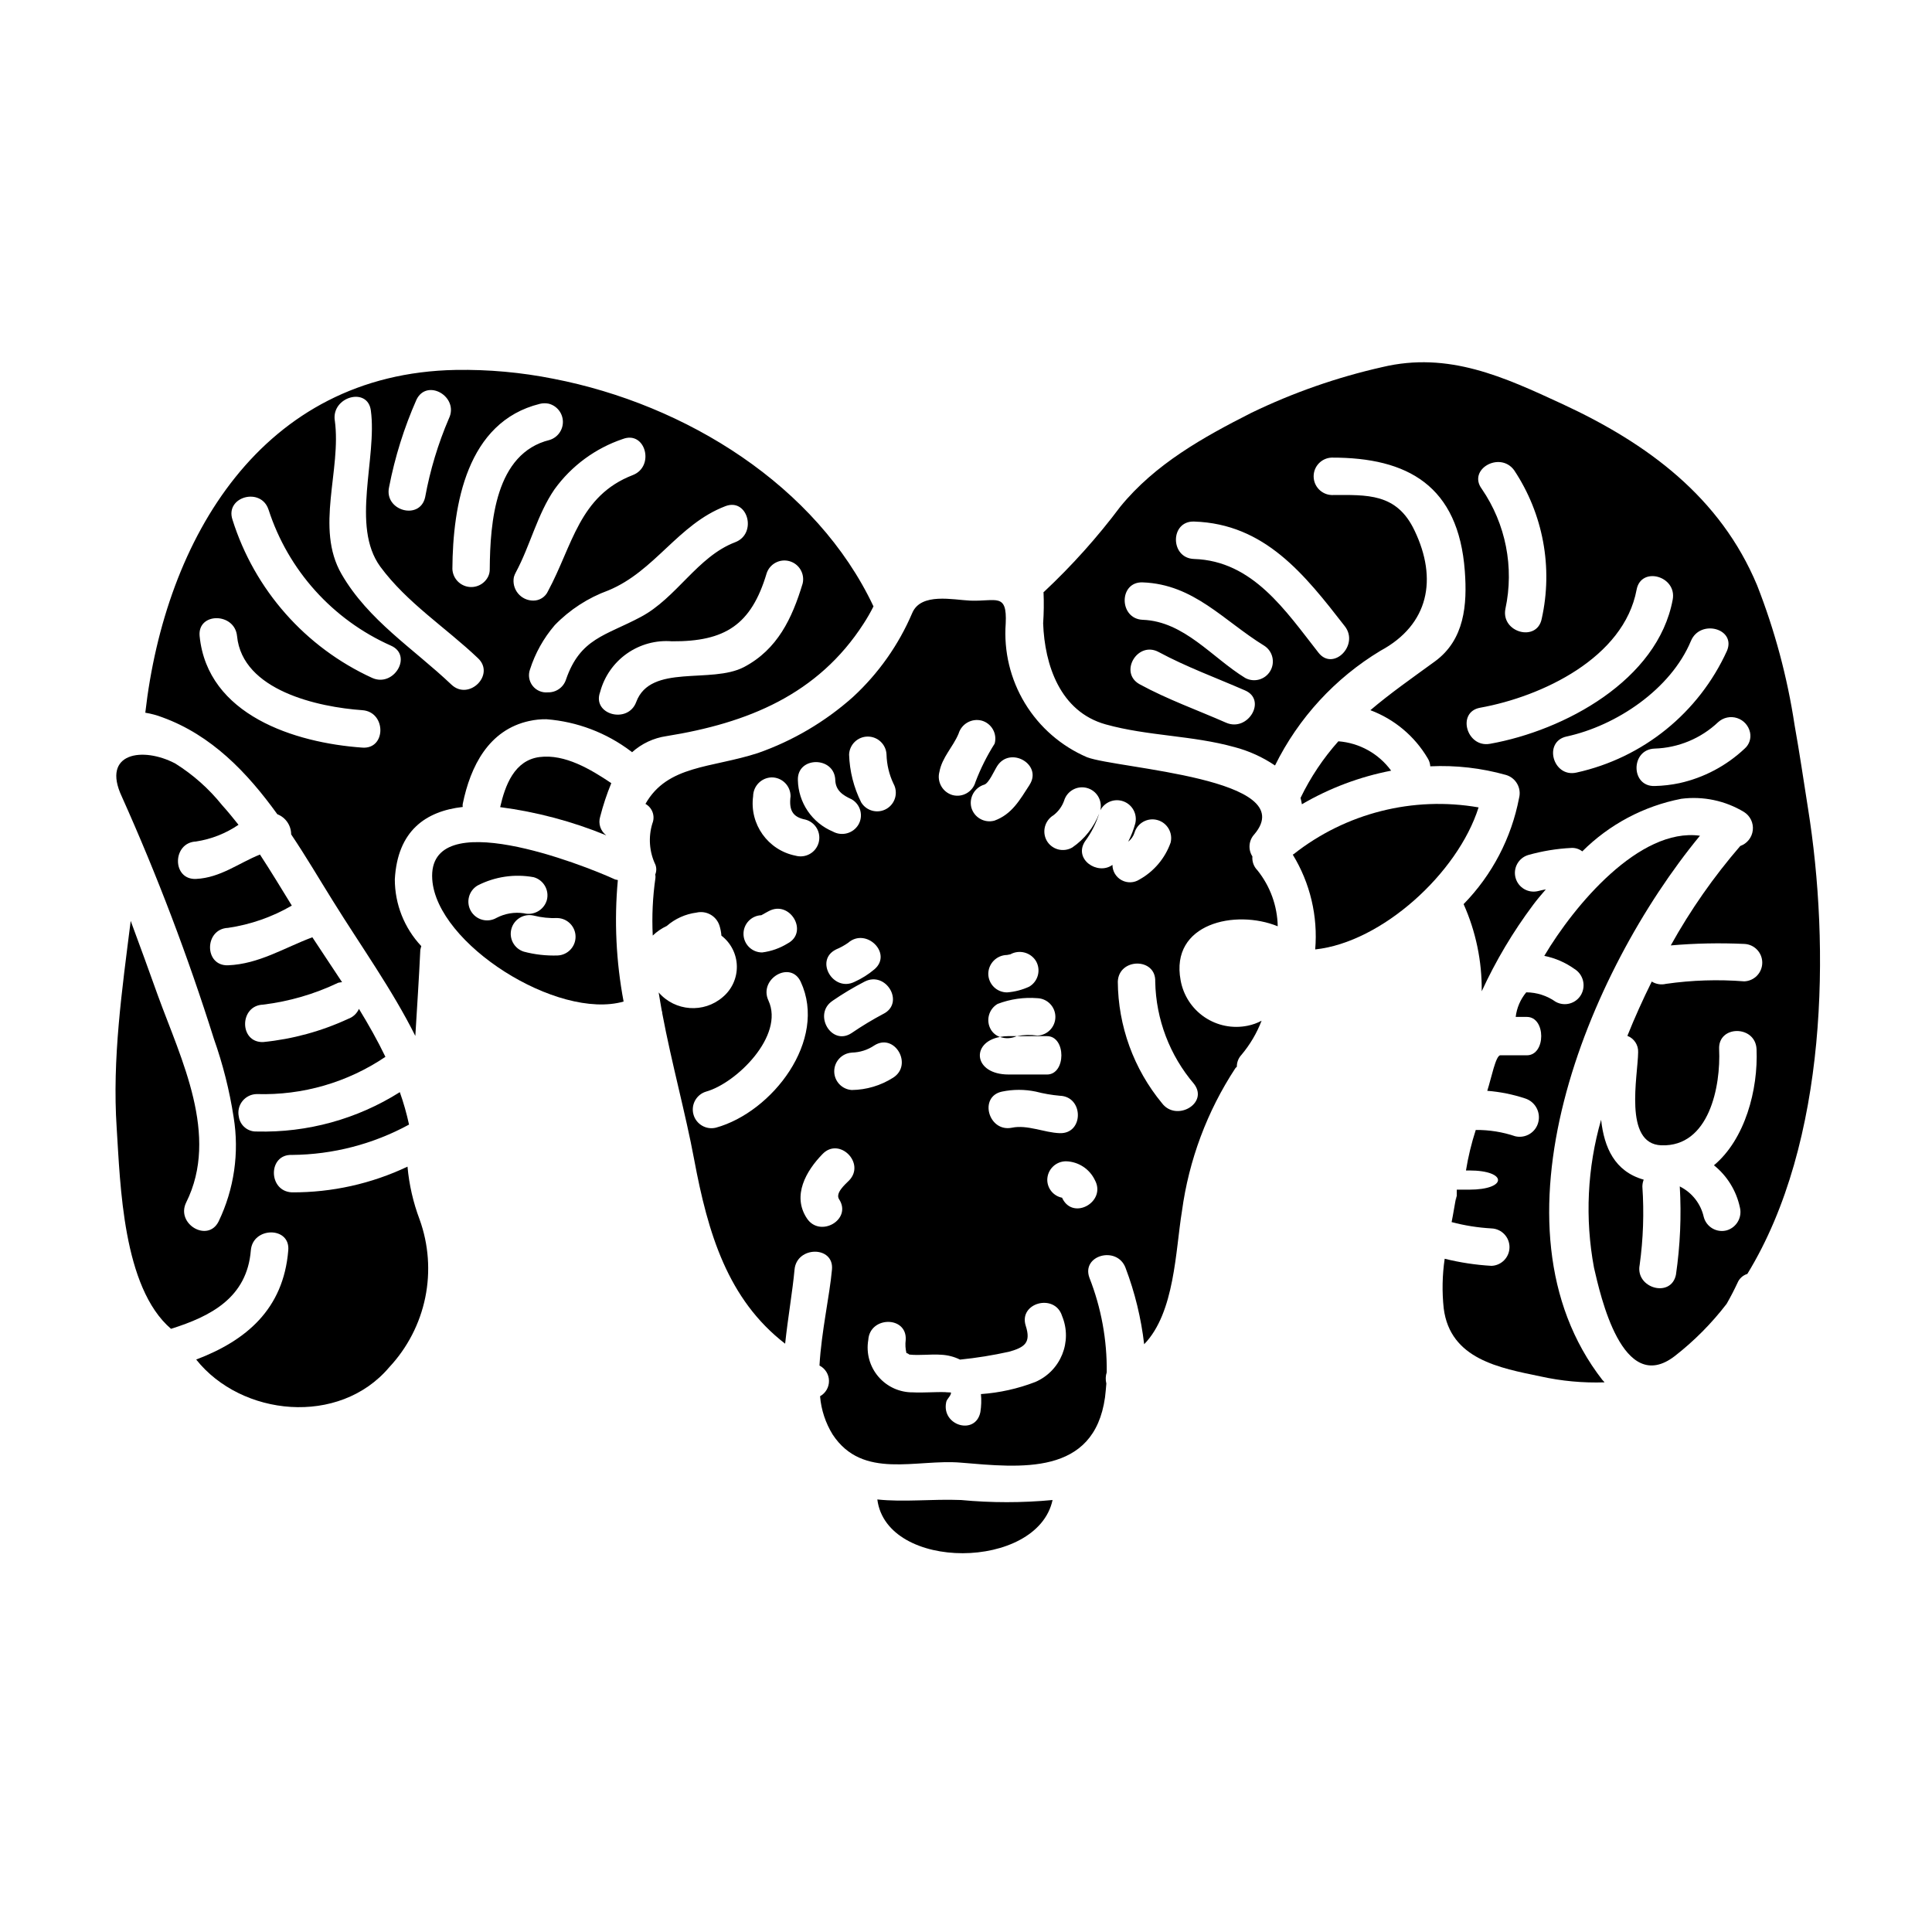 <?xml version="1.0" encoding="UTF-8"?>
<!-- Uploaded to: ICON Repo, www.svgrepo.com, Generator: ICON Repo Mixer Tools -->
<svg fill="#000000" width="800px" height="800px" version="1.1" viewBox="144 144 512 512" xmlns="http://www.w3.org/2000/svg">
 <g>
  <path d="m306 351.54c-5.391-3.609-12.262-7.781-19.027-6.914-6.66 0.867-9.105 7.477-10.426 13.277v-0.004c9.66 1.266 19.117 3.777 28.129 7.481-1.531-1.137-2.184-3.109-1.629-4.934 0.777-3.035 1.762-6.012 2.953-8.906z"/>
  <path d="m189.32 496.15c10.527-3.305 20.141-8.238 21.156-20.801 0.512-6.297 10.48-6.359 9.918 0-1.27 15.664-11.242 23.953-24.402 28.941 11.949 15.055 37.891 17.75 51.168 2.035v-0.004c4.816-5.152 8.117-11.539 9.535-18.449 1.418-6.91 0.898-14.082-1.5-20.715-1.695-4.496-2.773-9.203-3.203-13.988-9.566 4.539-20.031 6.867-30.621 6.816-6.356-0.254-6.406-10.176 0-9.918 10.844-0.09 21.5-2.852 31.027-8.039-0.629-2.914-1.445-5.785-2.441-8.598-11.32 7.148-24.512 10.777-37.895 10.43-2.383 0.113-4.457-1.609-4.781-3.969-0.309-1.449 0.051-2.957 0.98-4.109 0.926-1.152 2.32-1.828 3.801-1.844 12.113 0.371 24.035-3.078 34.078-9.867-2.082-4.328-4.477-8.547-7.019-12.715v0.004c-0.543 1.234-1.574 2.191-2.848 2.644-7.113 3.297-14.73 5.375-22.531 6.152-6.41 0.203-6.359-9.715 0-9.918v-0.004c6.898-0.84 13.613-2.797 19.887-5.797 0.332-0.074 0.676-0.125 1.02-0.152-2.594-3.969-5.289-7.934-7.871-11.898-7.477 2.793-14.141 7.086-22.328 7.422-6.41 0.254-6.359-9.664 0-9.918h-0.004c5.953-0.871 11.684-2.875 16.887-5.902-2.754-4.477-5.512-9.055-8.441-13.527-5.598 2.234-10.477 6.152-16.926 6.461-6.445 0.309-6.359-9.664 0-9.918v-0.004c4.027-0.617 7.871-2.129 11.238-4.426-1.426-1.781-2.852-3.562-4.375-5.238-3.477-4.328-7.656-8.039-12.359-10.988-8.547-4.527-19.68-2.949-14.191 8.75 9.375 20.902 17.523 42.336 24.402 64.191 2.391 6.754 4.144 13.719 5.238 20.801 1.527 9.395 0.137 19.031-3.988 27.609-2.848 5.699-11.391 0.66-8.594-5.035 8.848-17.75-1.324-37.895-7.477-54.781-2.394-6.664-4.781-13.277-7.223-19.836-2.289 18.258-4.938 36.523-3.715 54.883 0.969 14.969 1.578 42.23 14.398 53.219z"/>
  <path d="m533.37 459.27h-3.305c0 5.086-0.051 1.527-0.102 1.68-0.395 1.883-0.867 4.984-1.27 6.914l-0.004 0.004c3.461 0.914 7.004 1.477 10.578 1.676 2.664 0.105 4.766 2.297 4.766 4.961 0 2.664-2.102 4.852-4.766 4.957-4.184-0.242-8.34-0.871-12.41-1.879-0.645 4.363-0.73 8.789-0.254 13.172 1.727 13.48 14.852 15.77 25.637 18.008h-0.004c5.574 1.234 11.281 1.766 16.988 1.574-0.172-0.219-0.355-0.422-0.559-0.613-31.844-40.934-3.938-108.09 25.84-144.25-16.074-2.184-33.316 18.465-41.254 31.844v-0.004c2.879 0.574 5.602 1.754 7.988 3.461 2.324 1.426 3.109 4.434 1.781 6.812-1.352 2.387-4.375 3.231-6.766 1.887-2.277-1.609-4.992-2.481-7.781-2.496-1.543 1.855-2.516 4.117-2.797 6.516h2.949c5.09 0 5.09 10.172 0 10.172l-7.019-0.004c-1.219 0-2.391 6.106-3.461 9.41v0.004c3.426 0.27 6.809 0.953 10.074 2.035 2.609 0.859 4.117 3.586 3.457 6.254-0.656 2.715-3.383 4.394-6.106 3.762-3.371-1.141-6.914-1.707-10.477-1.676-1.137 3.504-2.004 7.094-2.594 10.734h0.867c10.168 0.004 10.168 5.086 0 5.086z"/>
  <path d="m498.68 340.45c-4.023 4.512-7.398 9.566-10.023 15.008 0.152 0.559 0.254 1.117 0.359 1.676v0.004c7.324-4.281 15.32-7.289 23.652-8.902-3.297-4.516-8.41-7.363-13.988-7.785z"/>
  <path d="m432.09 344.68c-6.836-2.934-12.59-7.926-16.453-14.277-3.867-6.356-5.652-13.758-5.113-21.176 0.395-8.242-2.543-5.797-9.41-6.055-4.527-0.203-13.02-2.188-15.352 3.254-3.613 8.484-8.992 16.098-15.777 22.336-7.332 6.523-15.867 11.555-25.125 14.801-12.363 4.019-23.957 3.148-29.809 13.477 1.836 1.016 2.625 3.246 1.832 5.188-1.109 3.621-0.82 7.523 0.812 10.941 0.312 0.84 0.293 1.766-0.051 2.594 0.07 0.297 0.086 0.605 0.051 0.91-0.727 5.055-0.965 10.164-0.711 15.262 1.09-1.047 2.344-1.906 3.711-2.543 2.215-1.934 4.957-3.164 7.871-3.543 2.629-0.617 5.289 0.891 6.106 3.461 0.27 0.859 0.438 1.746 0.508 2.644 2.516 1.926 4.019 4.887 4.09 8.055 0.07 3.164-1.305 6.191-3.731 8.227-5.031 4.348-12.633 3.797-16.988-1.227 0.25 1.629 0.559 3.207 0.812 4.781 0.098 0.262 0.152 0.539 0.152 0.816 2.492 13.227 6.156 26.398 8.441 38.656 3.664 19.633 8.902 37.082 24.113 48.832 0.762-7.086 1.969-13.938 2.492-19.633 0.559-6.297 10.527-6.356 9.918 0-0.609 6.867-2.797 16.43-3.305 25.379l-0.004 0.043c1.52 0.77 2.488 2.32 2.519 4.023 0.035 1.703-0.875 3.285-2.363 4.113 0.297 3.609 1.449 7.098 3.356 10.176 7.981 12.051 22.125 6.406 33.977 7.422 15.77 1.324 35.25 3.562 38.18-17.289 0.152-1.223 0.254-2.445 0.355-3.664-0.246-0.992-0.211-2.027 0.102-3 0.102-8.559-1.453-17.055-4.578-25.023-2.234-6.004 7.324-8.598 9.566-2.644l-0.004-0.004c2.473 6.519 4.129 13.32 4.934 20.246 8.141-8.391 8.293-24.82 10.02-35.301v-0.004c1.832-13.512 6.664-26.441 14.145-37.84 0.117-0.145 0.246-0.277 0.395-0.395-0.016-1.168 0.422-2.293 1.219-3.148 2.269-2.699 4.074-5.758 5.34-9.051-1.148 0.617-2.379 1.062-3.66 1.32-3.965 0.824-8.098 0.008-11.449-2.262-3.356-2.273-5.644-5.805-6.352-9.793-2.797-15.055 14.496-18.871 25.738-14.293-0.102-5.41-2-10.633-5.394-14.852-0.957-0.969-1.438-2.305-1.32-3.664-1.188-1.836-0.977-4.242 0.508-5.848 12.656-14.891-36.328-17.383-44.312-20.43zm-10.629 73.906c5.09 0 5.09 10.172 0 10.172l-10.176-0.004c-9.328 0-10.078-8.535-2.293-9.949-1.012-0.348-1.863-1.047-2.406-1.969-1.375-2.363-0.578-5.398 1.781-6.785 3.359-1.289 6.969-1.809 10.555-1.523 2.664 0.105 4.766 2.297 4.766 4.961s-2.102 4.852-4.766 4.957c-1.805-0.27-3.644-0.223-5.434 0.145zm3.402 25.715c-4.141-0.137-8.578-2.297-12.676-1.449-6.238 1.285-8.895-8.266-2.633-9.57 2.945-0.613 5.984-0.613 8.93 0 2.094 0.543 4.227 0.91 6.379 1.102 6.371 0.203 6.391 10.121-0.004 9.914zm-8.094-38.828v-0.004c-1.859 0.859-3.859 1.375-5.902 1.527-2.738-0.008-4.953-2.223-4.961-4.957 0.047-2.723 2.238-4.914 4.961-4.961 0.297-0.039 0.598-0.098 0.887-0.172 2.375-1.316 5.363-0.531 6.789 1.777 1.371 2.367 0.578 5.398-1.777 6.785zm0.078-53.477c-2.562 3.938-4.644 7.797-9.324 9.484-2.641 0.715-5.363-0.832-6.102-3.465-0.676-2.633 0.859-5.332 3.469-6.094 1.211-0.441 2.594-3.695 3.394-4.934 3.461-5.344 12.051-0.379 8.559 4.996zm-23.902-3.398c0.715-3.938 3.606-6.606 5.09-10.176 0.781-2.598 3.465-4.121 6.098-3.461 1.27 0.348 2.348 1.188 2.996 2.332 0.652 1.145 0.82 2.504 0.469 3.773-2.035 3.207-3.738 6.613-5.086 10.168-0.738 2.633-3.461 4.18-6.098 3.465-2.609-0.77-4.144-3.465-3.473-6.102zm-28.297 60.613c2.723-1.871 5.559-3.566 8.496-5.082 5.695-2.902 10.684 5.644 4.984 8.547l-0.004-0.004c-2.906 1.543-5.723 3.242-8.438 5.098-5.348 3.562-10.332-5.035-5.043-8.547zm0.863-13.578c1.148-0.473 2.238-1.07 3.254-1.781 4.781-4.168 11.852 2.852 6.969 7.023l0.004-0.004c-1.586 1.34-3.348 2.453-5.238 3.309-5.707 2.856-10.688-5.688-4.992-8.535zm4.223 27.312c2.125-0.039 4.191-0.691 5.953-1.883 5.391-3.461 10.375 5.137 4.984 8.547h-0.004c-3.269 2.082-7.059 3.207-10.934 3.254-2.613-0.164-4.652-2.332-4.652-4.949 0-2.621 2.035-4.789 4.648-4.957zm9.203-78.98c0.07 2.66 0.691 5.273 1.828 7.68 1.324 2.356 0.516 5.336-1.816 6.695-2.336 1.363-5.328 0.602-6.727-1.707-1.969-3.941-3.062-8.262-3.203-12.668 0.105-2.66 2.293-4.766 4.957-4.766 2.664 0 4.856 2.106 4.961 4.766zm-13.578 6.766c0.098 2.754 1.969 4.019 4.328 5.086 1.141 0.652 1.973 1.738 2.309 3.012 0.332 1.27 0.145 2.625-0.531 3.754-1.41 2.312-4.394 3.094-6.762 1.781-2.695-1.133-5.008-3.023-6.648-5.441-1.645-2.422-2.551-5.266-2.609-8.191-0.211-6.359 9.707-6.359 9.914 0zm-21.77 4.269-0.004 0.004c0.031-2.723 2.215-4.926 4.934-4.988 2.75 0.004 4.981 2.231 4.988 4.984-0.461 3.664 0.508 5.547 3.965 6.207h-0.004c1.273 0.344 2.356 1.184 3.012 2.328 0.652 1.145 0.82 2.504 0.469 3.777-0.352 1.27-1.191 2.352-2.344 2.996-1.148 0.648-2.508 0.812-3.777 0.457-7.324-1.457-12.246-8.363-11.242-15.762zm2.184 31.535c0.102-0.051 0.203-0.098 0.461-0.25 0.508-0.309 1.016-0.559 1.473-0.816 5.648-3.051 10.684 5.547 5.039 8.547h-0.004c-2.059 1.273-4.363 2.09-6.766 2.391-2.688 0.004-4.887-2.144-4.941-4.836-0.055-2.688 2.051-4.926 4.738-5.031zm-12.055 56.312c-2.606 0.633-5.246-0.926-5.949-3.519-0.703-2.59 0.781-5.269 3.352-6.043 8.039-2.238 20.805-14.805 16.531-24.113-2.695-5.746 5.852-10.785 8.547-4.984 7.191 15.465-7.527 34.539-22.48 38.66zm35.297 13.988c-1.117 1.117-3.711 3.356-2.644 4.984 3.512 5.391-5.086 10.328-8.547 5.039-3.969-6.004-0.203-12.562 4.172-17.043 4.43-4.582 11.445 2.441 7.023 7.019zm49.34 53.406c-4.609 1.777-9.461 2.859-14.395 3.203 0.152 1.594 0.102 3.203-0.152 4.781-1.27 6.254-10.375 3.609-9.055-2.644 0.152-0.867 1.27-1.629 1.27-2.496v-0.047c0-0.051-1.426-0.051-1.426-0.102-2.543-0.102-6.106 0.199-8.598 0.051h0.008c-3.539 0.059-6.914-1.461-9.215-4.144s-3.289-6.254-2.688-9.742c0.395-6.359 10.328-6.41 9.918 0-0.152 1.172-0.082 2.363 0.203 3.508 0.152-0.102 0.816 0.359 0.711 0.359 2.848 0.305 5.644-0.152 8.492 0.051h0.004c1.73 0.086 3.43 0.523 4.988 1.289 4.367-0.441 8.703-1.137 12.988-2.09 4.219-1.18 5.848-2.441 4.426-6.867-1.969-6.102 7.68-8.695 9.613-2.644h-0.004c2.84 6.801-0.32 14.621-7.09 17.535zm7.273-48.477c-0.102-0.199-0.102-0.25-0.152-0.355-2.269-0.438-3.914-2.41-3.938-4.723 0.008-1.316 0.535-2.574 1.473-3.5 0.934-0.926 2.199-1.441 3.516-1.434 3.277 0.102 6.219 2.027 7.629 4.984 3.07 5.637-5.523 10.676-8.527 5.027zm5.953-94.859v0.004c1.637-2.219 2.891-4.695 3.711-7.328-1.406 3.656-3.887 6.797-7.121 9.008-1.133 0.66-2.484 0.844-3.754 0.512-1.266-0.336-2.352-1.16-3.012-2.297-1.328-2.363-0.539-5.356 1.785-6.762 1.277-0.98 2.246-2.305 2.797-3.816 0.75-2.582 3.418-4.098 6.019-3.422 2.602 0.676 4.191 3.297 3.594 5.918 1.176-2.223 3.82-3.223 6.172-2.336 2.352 0.887 3.676 3.387 3.09 5.828-0.457 1.676-1.086 3.293-1.879 4.836 0.793-0.602 1.379-1.438 1.676-2.391 0.781-2.574 3.477-4.059 6.074-3.34 2.594 0.719 4.144 3.375 3.492 5.984-1.473 4.148-4.402 7.621-8.242 9.766-1.426 0.926-3.238 0.996-4.731 0.191-1.496-0.805-2.43-2.359-2.441-4.055-3.926 2.852-10.434-1.52-7.231-6.301zm28.891 64.395c3.863 5.141-4.777 10.07-8.547 5.039-7.484-9.07-11.613-20.438-11.695-32.195 0.254-6.359 10.176-6.41 9.918 0 0.188 9.973 3.84 19.57 10.324 27.152z"/>
  <path d="m486.59 370.48c4.613 7.527 6.699 16.332 5.953 25.129 17.648-1.883 37.785-20.195 43.297-37.641-17.359-3.019-35.18 1.488-49.016 12.395-0.051 0.051-0.152 0.051-0.234 0.117z"/>
  <path d="m258.55 377.02c1.117 17.141 33.211 37.391 50.711 32.402-2-10.609-2.516-21.445-1.527-32.195-0.242-0.035-0.48-0.086-0.711-0.156-8.496-3.914-49.797-20.145-48.473-0.051zm33.211 20.191c-3.016 0.098-6.031-0.242-8.949-1.016-2.535-0.801-3.984-3.461-3.289-6.023 0.695-2.566 3.289-4.129 5.883-3.539 2.074 0.523 4.215 0.746 6.356 0.66 2.664 0.105 4.766 2.297 4.766 4.961 0 2.664-2.102 4.852-4.766 4.957zm-6.356-20.75c2.648 0.719 4.219 3.449 3.508 6.102-0.777 2.602-3.469 4.129-6.102 3.461-2.477-0.367-5.004 0.059-7.223 1.219-2.375 1.375-5.414 0.57-6.793-1.805-1.375-2.375-0.57-5.414 1.805-6.793 4.562-2.332 9.762-3.102 14.805-2.184z"/>
  <path d="m619.58 336.13c-1.918-12.664-5.246-25.074-9.922-37-9.766-23.398-29.043-37.59-51.527-48.02-15.512-7.172-30.211-14.039-47.863-9.816h0.004c-11.969 2.703-23.59 6.762-34.637 12.105-12.766 6.465-25.531 13.582-34.738 24.875-6.062 8.086-12.82 15.629-20.195 22.539-0.051 0.051-0.102 0.051-0.152 0.102h-0.004c0.121 2.762 0.086 5.531-0.102 8.293 0.395 10.984 4.477 23.395 16.582 26.766 11.141 3.102 22.938 2.902 34.078 6.004v-0.004c3.848 1.008 7.492 2.66 10.785 4.887 6.223-12.605 15.934-23.164 27.973-30.418 12.82-6.918 15.156-19.023 9.004-31.844-4.723-9.969-12.512-9.445-21.977-9.41h0.004c-2.66-0.105-4.766-2.297-4.766-4.961 0-2.664 2.106-4.852 4.766-4.957 20.191-0.051 33.621 7.477 35.297 30.062 0.66 8.898-0.051 18.207-7.934 23.953-6.152 4.481-11.898 8.496-17.09 12.922 6.348 2.383 11.695 6.856 15.156 12.688 0.422 0.656 0.664 1.406 0.715 2.184 6.769-0.32 13.547 0.453 20.074 2.293 2.609 0.766 4.141 3.469 3.457 6.102-2.031 10.617-7.144 20.398-14.699 28.129 3.246 7.262 4.883 15.137 4.801 23.09 3.715-8.066 8.266-15.719 13.578-22.832 1.016-1.371 2.188-2.754 3.41-4.168-0.711 0.152-1.375 0.25-2.086 0.457-2.606 0.621-5.231-0.938-5.934-3.523-0.699-2.582 0.777-5.258 3.34-6.035 3.75-1.062 7.606-1.695 11.496-1.883 1.027-0.043 2.035 0.281 2.848 0.914 7.168-7.152 16.305-12.008 26.246-13.938 5.781-0.746 11.645 0.492 16.633 3.512 1.629 1.031 2.527 2.902 2.309 4.816-0.215 1.918-1.508 3.543-3.324 4.184-7.023 8.129-13.195 16.957-18.414 26.348 6.477-0.562 12.984-0.695 19.48-0.395 2.66 0.105 4.766 2.297 4.766 4.961s-2.106 4.852-4.766 4.957c-6.922-0.543-13.879-0.32-20.75 0.664-1.289 0.312-2.644 0.09-3.769-0.609-2.34 4.723-4.527 9.562-6.461 14.395l0.004-0.004c1.785 0.676 2.934 2.426 2.848 4.332-0.051 6.207-3.969 24.316 6.152 24.672 12.668 0.457 15.773-15.613 15.312-25.48-0.305-6.41 9.617-6.41 9.918 0 0.457 10.73-3.051 23.902-11.293 30.773v-0.004c3.5 2.816 5.926 6.746 6.871 11.137 0.668 2.637-0.859 5.328-3.461 6.106-1.277 0.348-2.637 0.172-3.781-0.488-1.145-0.656-1.98-1.746-2.324-3.023-0.77-3.469-3.043-6.414-6.203-8.035-0.102-0.051-0.102-0.102-0.152-0.102v0.051c0.449 7.797 0.109 15.617-1.016 23.348-1.273 6.297-10.836 3.609-9.617-2.594 0.949-6.875 1.188-13.832 0.715-20.754 0.004-0.629 0.125-1.246 0.352-1.832-7.731-2.188-10.477-8.547-11.289-15.871-3.668 12.75-4.312 26.18-1.879 39.219 1.676 7.223 7.527 34.129 21.41 23.395v0.004c5.148-4.012 9.762-8.66 13.734-13.836 1.02-1.777 1.969-3.609 2.902-5.594h-0.004c0.477-1.125 1.426-1.984 2.594-2.34 21.41-34.996 21.922-86.926 16.07-123.4-1.148-7.266-2.234-14.691-3.555-22.066zm-150.66-0.609c-7.629-3.356-15.512-6.156-22.887-10.176-5.594-3.051-0.609-11.594 5.035-8.547 7.375 3.969 15.207 6.816 22.891 10.176 5.848 2.543 0.762 11.09-5.039 8.547zm5.078-11.852c-8.801-5.391-16.176-15.004-27.16-15.414-6.356-0.25-6.406-10.172 0-9.918 13.578 0.508 21.363 10.125 32.195 16.785h0.004c2.246 1.441 2.949 4.402 1.594 6.699-1.355 2.301-4.285 3.117-6.633 1.848zm26.371-13.734c3.938 4.984-3.055 12.051-6.969 7.019-8.746-11.141-17.395-24.312-32.961-24.82-6.406-0.203-6.406-10.125 0-9.918 18.758 0.609 29.301 14.035 39.93 27.719zm44.871-41.355c7.715 11.594 10.363 25.832 7.324 39.426-1.273 6.254-10.836 3.609-9.617-2.644v-0.004c2.367-11.004 0.105-22.5-6.254-31.789-3.836-5.137 4.758-10.074 8.547-4.988zm-6.383 72.535c-6.203 1.121-8.898-8.441-2.594-9.562 16.379-2.953 38.098-13.227 41.453-31.285 1.18-6.297 10.734-3.609 9.566 2.644-3.969 21.367-28.738 34.695-48.426 38.203zm22.891 7.633c-6.207 1.375-8.852-8.191-2.594-9.566 13.176-2.848 27.617-12.512 32.961-25.328 2.441-5.848 12-3.305 9.562 2.594-7.473 16.449-22.262 28.418-39.906 32.297zm44.605-6.359 0.004-0.004c-4.836 4.555-10.809 7.719-17.293 9.156-2.16 0.457-4.356 0.711-6.562 0.762-6.406 0.203-6.406-9.715 0-9.918 6.281-0.195 12.273-2.695 16.836-7.016 1.363-1.234 3.277-1.641 5.023-1.07 1.742 0.566 3.047 2.027 3.422 3.824 0.328 1.574-0.215 3.203-1.426 4.262z"/>
  <path d="m217.5 359.78c2.203 0.855 3.656 2.977 3.66 5.34 3.938 5.848 7.477 11.902 11.039 17.598 7.477 12.055 15.715 23.5 21.867 35.816 0.461-7.633 0.969-15.207 1.324-22.828 0.051-0.359 0.203-0.664 0.254-0.969h0.004c-4.512-4.793-7.019-11.129-7.016-17.711 0.711-12.871 8.188-18.059 18.004-19.176h-0.004c-0.051-0.27-0.051-0.547 0-0.816 2.035-9.969 6.867-19.633 17.652-21.973l0.004 0.004c1.484-0.332 3.004-0.484 4.523-0.461 8.121 0.629 15.891 3.578 22.383 8.492 0.148 0.051 0.199 0.203 0.305 0.254l-0.004 0.004c2.547-2.293 5.715-3.781 9.105-4.273 21.52-3.457 40.148-10.984 52.289-29.855 0.949-1.461 1.816-2.973 2.594-4.527-15.055-31.945-49.594-53.512-84.84-60.328-8.523-1.699-17.203-2.484-25.891-2.336-51.32 0.961-76.957 44.605-82.246 90.84 1.543 0.25 3.062 0.66 4.523 1.219 13.023 4.731 22.469 14.598 30.469 25.688zm139.21-61.141c-2.797 9.258-6.664 17.445-15.516 22.125-8.699 4.578-24.77-0.965-28.582 9.258-2.188 5.953-11.809 3.356-9.566-2.644 1.094-4.113 3.602-7.711 7.078-10.164 3.477-2.453 7.707-3.609 11.949-3.262 14.09 0.098 21.008-4.375 25.078-17.957h-0.004c0.809-2.543 3.484-3.992 6.055-3.281 2.574 0.711 4.121 3.332 3.508 5.926zm-17.895-10.938c-10.02 3.816-15.516 14.805-25.078 19.836-9.258 4.938-15.973 5.598-19.734 16.531v0.004c-0.668 2.086-2.641 3.477-4.832 3.406-1.547 0.148-3.062-0.504-4.019-1.73s-1.223-2.856-0.703-4.32c1.379-4.316 3.609-8.312 6.562-11.75 3.973-4.106 8.824-7.25 14.191-9.207 12.359-5.086 18.5-17.547 31.027-22.328 5.945-2.293 8.539 7.316 2.586 9.559zm-29.758-27.363c6.004-2.289 8.547 7.273 2.644 9.562-14.242 5.512-15.922 18.617-22.484 30.777l0.004-0.004c-0.695 1.535-2.231 2.512-3.914 2.492-1.566-0.004-3.047-0.707-4.039-1.918-0.992-1.215-1.387-2.805-1.078-4.34 0.125-0.422 0.297-0.832 0.508-1.219 3.812-7.086 5.695-15.41 10.273-22.043 4.496-6.207 10.82-10.859 18.09-13.309zm-22.043-9.309h0.004c0.785-0.195 1.602-0.211 2.394-0.051 2.168 0.551 3.703 2.477 3.762 4.711 0.059 2.234-1.375 4.238-3.512 4.902-14.445 3.543-15.77 21.871-15.871 34.184 0.023 0.723-0.133 1.438-0.457 2.082-1.039 2.019-3.305 3.086-5.523 2.598-2.219-0.492-3.828-2.41-3.922-4.68 0.102-17.043 3.82-38.961 23.152-43.746zm-39.906 22.074c1.543-7.977 3.981-15.758 7.266-23.191 2.797-5.75 11.344-0.762 8.598 4.984h-0.004c-2.875 6.695-4.988 13.691-6.297 20.859-1.379 6.25-10.938 3.606-9.562-2.652zm-14.395-17.711c-0.867-6.254 8.699-8.949 9.562-2.644 1.73 12.613-5.34 30.621 2.496 41.406 7.086 9.613 17.344 16.137 25.887 24.262 4.68 4.371-2.391 11.391-7.019 7.019-10.07-9.562-22.043-17.039-29.125-29.297-7.086-12.258 0.027-27.562-1.789-40.734zm-17.551 23.652v-0.004c5.199 16.09 17 29.203 32.453 36.066 5.848 2.594 0.762 11.141-4.984 8.547-17.73-8.113-31.188-23.363-37.031-41.965-1.984-6.07 7.578-8.684 9.562-2.633zm-8.34 33.531c1.426 14.445 21.516 18.816 33.215 19.633 6.356 0.457 6.356 10.375 0 9.918-18.008-1.27-41.047-8.66-43.133-29.551-0.613-6.359 9.305-6.309 9.918 0z"/>
  <path d="m422.94 541.52c-8.07 0.762-16.191 0.762-24.262 0-7.629-0.305-15.105 0.609-22.176-0.148 2.441 19.121 42.418 18.824 46.438 0.148z"/>
  <path d="m409 418.8c1.43 0.504 3 0.434 4.383-0.191 0.035 0 0.078 0 0.113-0.027h-2.203c-0.77 0-1.535 0.074-2.293 0.219z"/>
 </g>
</svg>